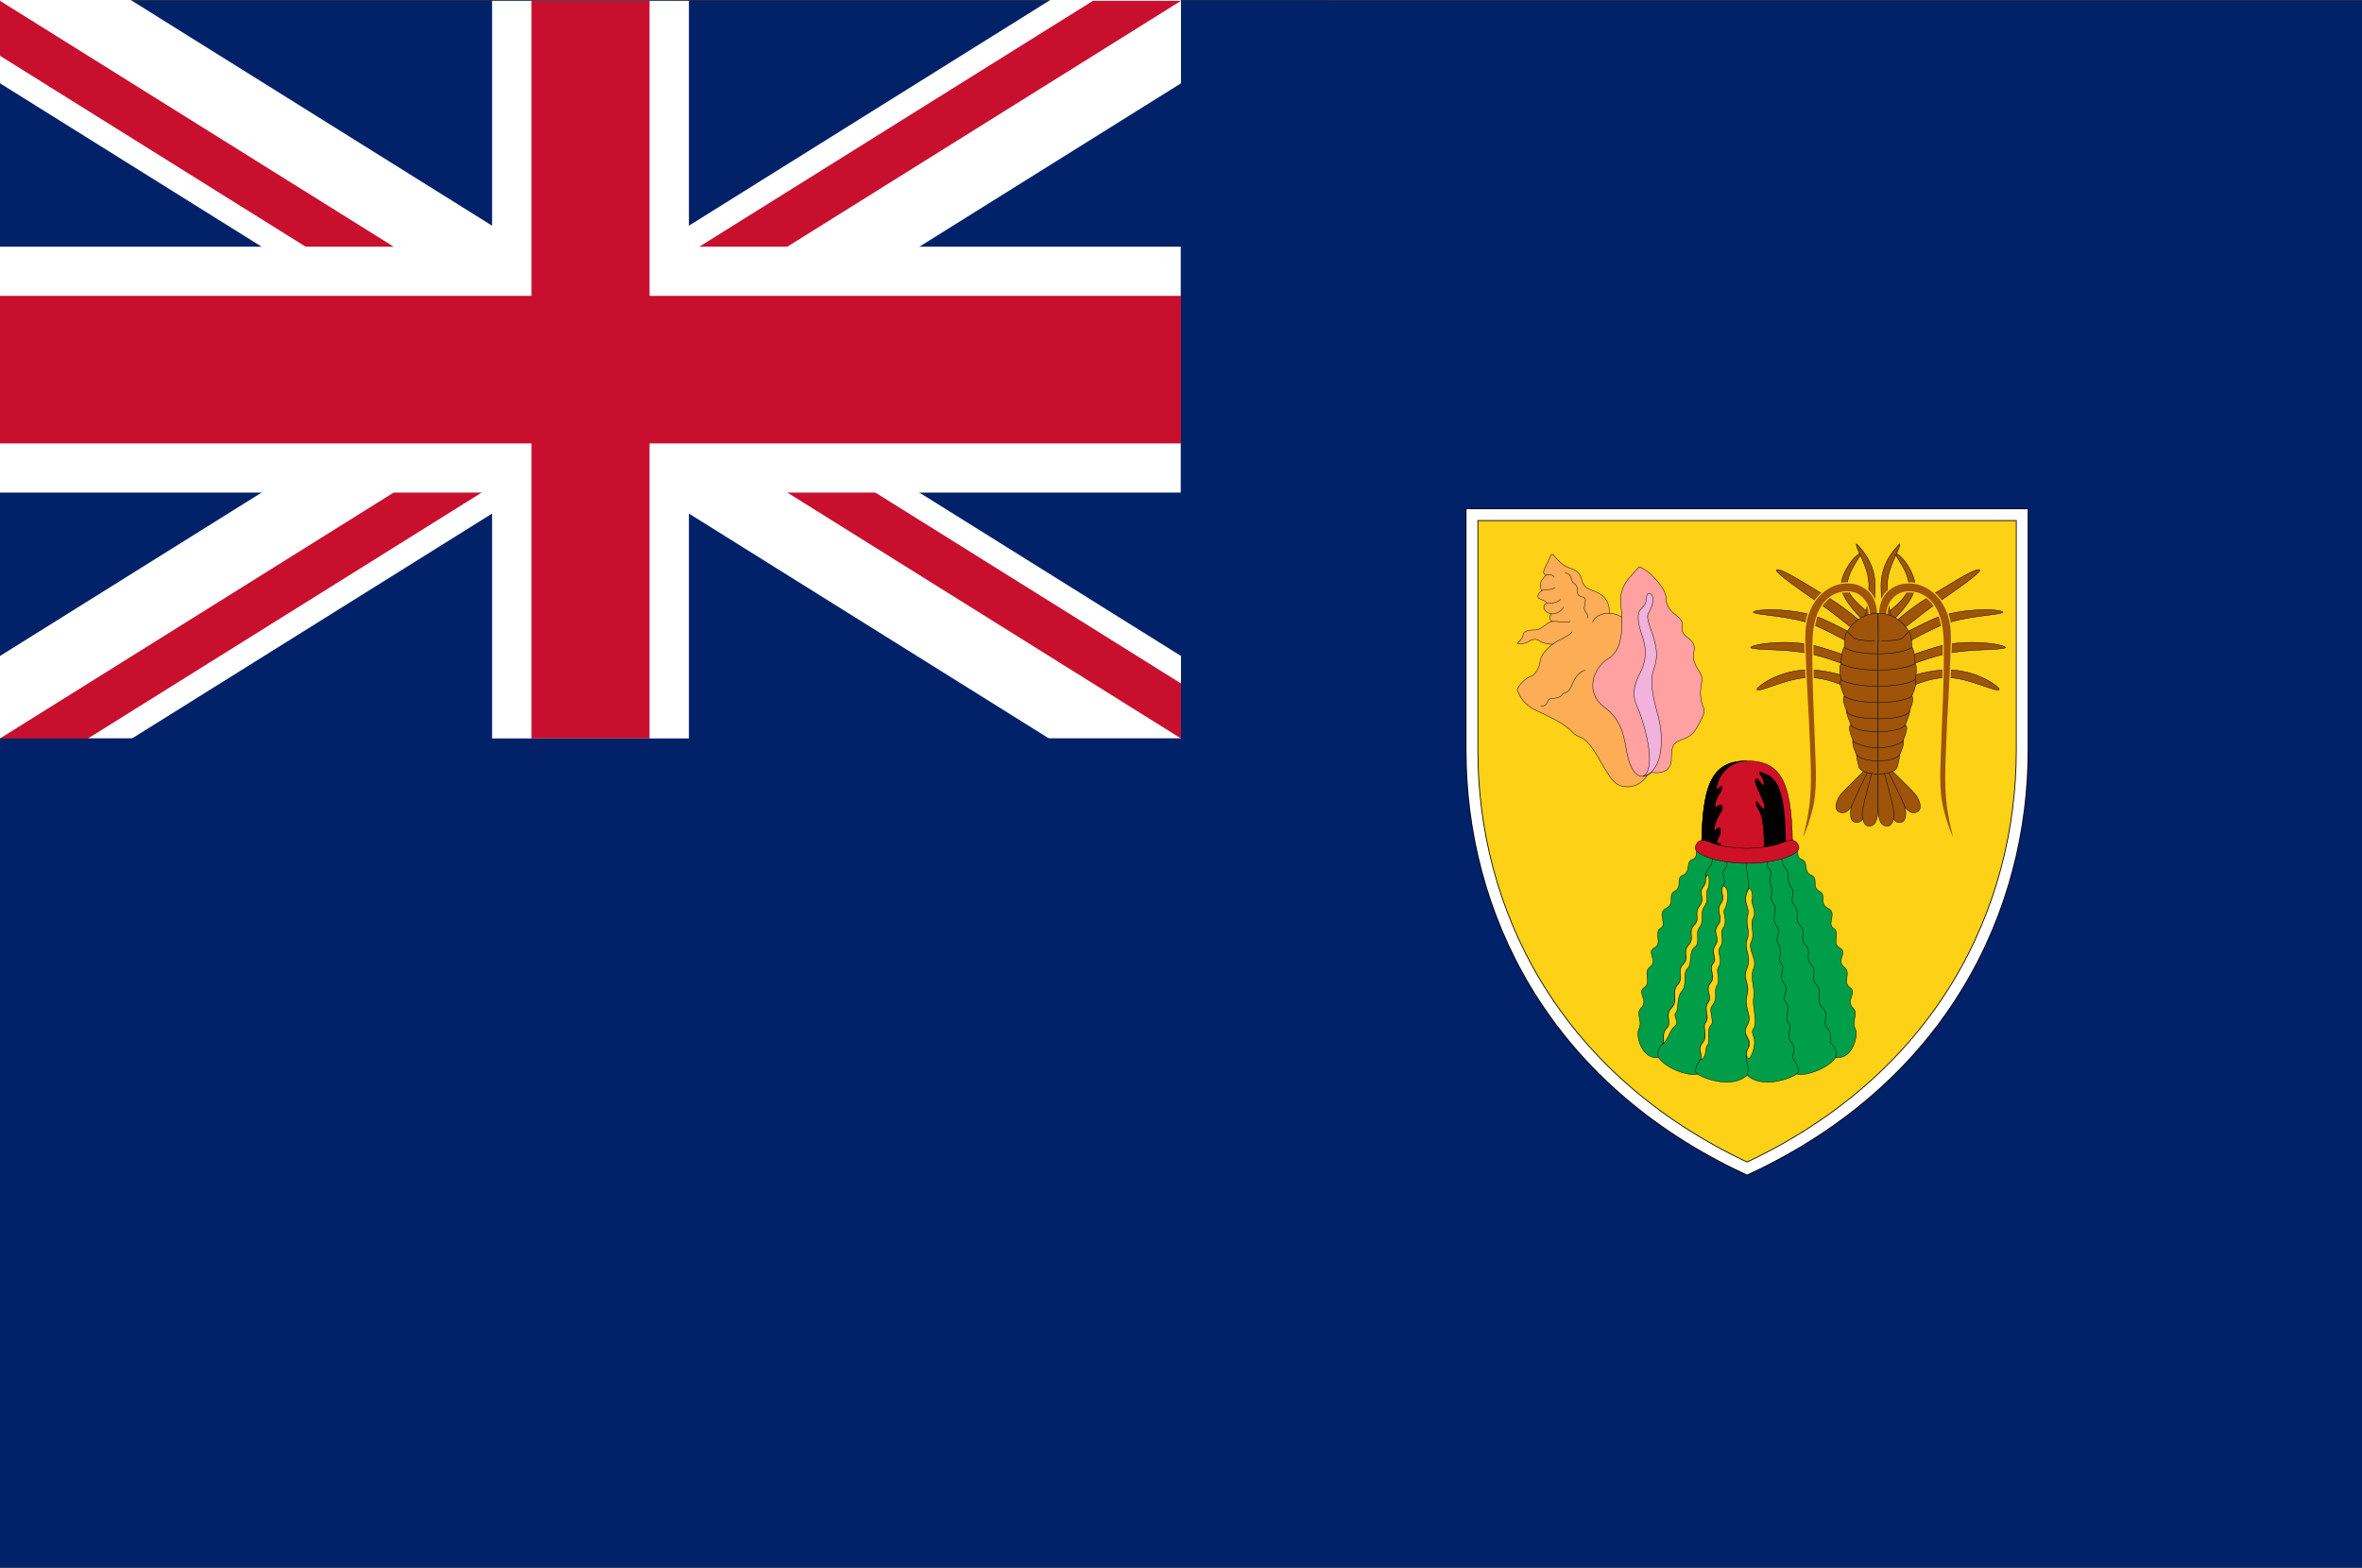 <?xml version="1.0" encoding="UTF-8"?><svg id="Layer_2" xmlns="http://www.w3.org/2000/svg" xmlns:xlink="http://www.w3.org/1999/xlink" viewBox="0 0 1504.31 998.65"><rect x="0" y="0" width="1504.31" height="998.65" fill="#333333" stroke="none"/><defs><style>.cls-1{clip-path:url(#clippath);}.cls-2,.cls-3,.cls-4,.cls-5{fill:none;}.cls-2,.cls-6,.cls-7,.cls-8,.cls-9{stroke-width:0px;}.cls-10,.cls-11,.cls-12,.cls-13,.cls-14,.cls-15,.cls-16,.cls-17,.cls-18,.cls-4{stroke:#000;}.cls-10,.cls-19,.cls-12,.cls-13,.cls-14,.cls-15,.cls-16,.cls-17,.cls-18,.cls-4,.cls-5{stroke-linecap:round;stroke-linejoin:round;}.cls-10,.cls-12,.cls-13,.cls-14,.cls-15,.cls-16,.cls-17,.cls-18,.cls-4,.cls-5{stroke-width:.28px;}.cls-11{stroke-width:8px;}.cls-11,.cls-15{fill:#fcd116;}.cls-11,.cls-3{stroke-miterlimit:10;}.cls-19{stroke:#fcd116;stroke-width:1.5px;}.cls-19,.cls-13,.cls-7{fill:#9e540a;}.cls-12{fill:#ce1126;}.cls-14{fill:#009e49;}.cls-16{fill:#fcad56;}.cls-17{fill:#f1b2dc;}.cls-18{fill:#ffa1a1;}.cls-3{stroke:#fff;stroke-width:7px;}.cls-6{fill:#c8102e;}.cls-8{fill:#fff;}.cls-9{fill:#012169;}.cls-5{stroke:#009e49;}</style><clipPath id="clippath"><path class="cls-2" d="m0,.52v234.95h877.52v234.95h-125.36L0,.52Zm752.16,0h-376.08v548.21H0v-78.32L752.16.52Z"/></clipPath></defs><g id="Layer_1-2"><path class="cls-9" d="m0,.42h1504.31v998.24H0V.42Z"/><polygon class="cls-8" points="668.9 0 376.08 182.93 83.26 0 .21 0 0 .52 0 53.06 291.98 235.47 0 417.88 0 470.41 0 470.41 84.09 470.41 376.08 288 668.06 470.41 752.16 470.41 752.16 417.88 460.17 235.47 752.16 53.06 752.16 .52 751.95 0 668.9 0"/><g class="cls-1"><polygon class="cls-6" points="740.94 498.43 376.08 270.49 11.21 498.43 -11.21 442.39 320.02 235.47 -11.21 28.54 11.21 -27.5 376.08 200.44 740.94 -27.5 763.37 28.54 432.14 235.47 763.37 442.39 740.94 498.43"/></g><polygon class="cls-8" points="438.76 470.95 313.4 470.95 313.4 313.78 0 313.78 0 157.15 313.4 157.15 313.4 .52 438.76 .52 438.76 157.15 751.98 157.15 751.98 313.78 438.76 313.78 438.76 470.95"/><polygon class="cls-6" points="413.69 470.41 338.47 470.41 338.47 282.46 0 282.46 0 188.48 338.47 188.48 338.47 .52 413.69 .52 413.69 188.48 752.16 188.48 752.16 282.46 413.69 282.46 413.69 470.41"/><rect class="cls-9" x="0" y="470.41" width="828.23" height="118.55"/><rect class="cls-9" x="752.16" y=".42" width="93.58" height="517.52"/><path id="s" class="cls-11" d="m1287.89,327.87v150.18c0,100.12-50.06,207.95-175.21,266.36-125.15-58.4-175.21-166.24-175.21-266.36v-150.18h350.42Z"/><path id="s-2" class="cls-3" d="m1287.89,327.87v150.18c0,100.12-50.06,207.95-175.21,266.36-125.15-58.4-175.21-166.24-175.21-266.36v-150.18h350.42Z"/><path class="cls-16" d="m1049.48,493.27c-4.59,7.72-12.31,9.39-18.36,6.88-6.26-2.5-11.89-17.1-18.15-25.03-6.05-7.72-7.72-4.38-11.89-8.97-3.96-4.38-10.22-7.72-20.02-12.31-5.42-2.5-11.05-4.8-14.81-14.39,1.46-3.96,5.42-7.3,8.55-8.55,3.13-1.04,5.63-5.63,6.05-9.59.42-3.75,3.75-7.93,8.34-11.05-2.09.42-6.47-.42-8.55-1.88-1.88-1.67-5.01-1.25-6.88.21-1.88,1.25-4.17,1.67-7.51,1.25,1.25-1.04,3.55-3.34,3.75-5.42s2.71-3.13,7.51-3.13,7.72-5.42,11.47-5.42c-2.71,0-2.09-4.59-.63-4.8-6.67-1.25-5.84-6.67-3.13-6.67-.21-.83-1.04-1.67-4.17-2.71-2.92-1.04-1.46-3.75.83-5.42-2.09-4.17-.21-7.3,3.13-10.01-4.59-.21.42-6.67,1.67-10.22,1.25-3.34,1.88-3.75,3.34-1.67,1.67,1.88,5.42,6.26,9.8,7.51,4.17,1.25,6.67,3.55,7.51,7.09.83,3.75,2.5,5.63,7.09,7.3,4.8,1.46,11.26,5.42,10.43,14.39,3.75.21,6.47,1.25,8.76,3.13"/><path class="cls-18" d="m1060.96,380.22c0,5.01,2.29,8.13,5.21,10.64,3.13,2.5,5.84,4.59,5.21,7.72-.63,3.34.63,5.42,3.34,7.51,2.92,2.09,5.01,4.59,4.17,8.76s-.21,6.67,1.46,9.8,4.59,5.63,3.34,10.64-.63,11.68,1.04,15.02c1.46,3.13,0,5.63-2.92,11.26-2.92,5.42-4.59,7.51-10.64,9.59-6.26,1.88-6.67,5.63-6.67,12.1s-4.38,10.01-12.51,8.76c-8.34,6.88-13.56-1.25-15.64-11.47s-2.5-21.28-14.81-30.24c-12.1-9.18-7.3-24.61,2.92-30.87,10.22-6.05,8.97-23.99,7.72-35.04-1.04-11.05,6.26-17.31,11.89-23.36,7.51,2.92,16.9,14.39,16.9,19.19Z"/><path class="cls-17" d="m1043.23,451.35c-2.29-5.42-4.8-10.85,1.25-22.53,6.26-11.89,2.29-20.86.42-26.91-1.88-5.84-2.29-11.26,0-13.77,2.5-2.29,3.55-3.75,3.75-7.72.21-3.75,3.34-2.5,3.75-.63s.83,5.01-2.5,10.64c-3.34,5.84,9.39,20.02,3.55,35.25-3.96,10.64,1.25,24.2,3.34,33.58s3.34,31.91-10.43,35.25c9.39-4.59.63-34.42-3.13-43.18Z"/><path class="cls-4" d="m981.28,449.68c2.29.42,3.55-.83,4.17-2.29s1.04-2.29,3.13-2.5c2.09,0,5.42-.63,6.26-2.29.63-1.67,3.13-.21,5.42-4.38,2.09-4.38,3.55-9.39,9.18-11.26m15.43-36.29c-2.09,0-8.13.21-10.64,5.63m-17.31-31.5c5.01,1.46,2.92,4.8,5.42,6.67,4.59,3.55.42,7.3,4.17,8.34s3.55,1.67,2.71,5.84c-1.25,4.8,3.34,5.01,1.67,8.13m-21.69,16.48c2.92-2.71,10.22-4.8,11.89-7.72m-12.1-6.67c4.38-.21,10.22,1.46,11.05-.21m-11.68-4.59c2.09,0,6.47-1.46,7.3-4.38m-10.43-2.29c2.5,0,5.63-.21,8.76-2.5m-12.1-5.63c1.88-1.46,5.21.21,8.34-1.88m-5.21-8.13c1.46,0,4.59-.42,4.59,1.46"/><g id="L1"><path class="cls-13" d="m1184.64,404.41s-14.6-12.31-26.7-20.65c-12.1-8.34-26.7-18.56-26.7-20.65,2.29-1.67,14.6,6.26,31.5,16.48,17.1,10.43,26.7,20.65,26.7,20.65l-4.8,4.17Zm-1.04,8.34s-14.18-8.55-28.16-14.6c-14.6-6.05-36.5-6.05-38.8-8.13,0-2.09,25.45-3.34,43.59,3.96,18.56,8.55,28.16,14.6,28.16,14.6l-4.8,4.17Zm-.21,14.18s-15.43-7.09-30.45-10.43c-14.6-3.34-35.46-2.09-37.96-3.96,0-2.09,25.86-6.26,45.26,0,19.61,6.05,27.95,10.22,27.95,10.22l-4.8,4.17Zm-.83,14.39s-11.68-7.93-27.12-9.59c-14.6-1.46-34,9.59-36.5,7.51,0-2.09,16.9-14.39,37.96-12.31,20.65,2.09,30.45,10.22,30.45,10.22l-4.8,4.17Zm4.8-45.47s-14.81-13.56-14.81-22.74c0-8.13,8.97-20.65,12.93-20.65-2.09,4.17-8.97,12.51-8.97,20.65s15.64,18.56,15.64,18.56l-4.8,4.17Z"/><path class="cls-13" d="m1187.36,395.86s2.92-13.56,2.92-22.74c0-12.31-8.76-23.57-7.93-26.7,3.13,3.13,11.89,12.31,11.89,26.7,0,12.51-2.09,18.56-2.09,18.56l-4.8,4.17Z"/><path id="ant" class="cls-19" d="m1190.9,391.48c0-3.96-1.46-7.51-3.96-10.22-3.34-3.96-8.34-5.21-13.56-4.38-6.26,1.04-11.26,4.8-14.39,10.64-4.17,7.72-4.59,16.06-4.8,24.2,0,28.16,1.04,39.63,1.88,67.37.21,8.13,1.67,24.82-2.09,37.96-1.46,5.63-3.13,10.85-5.63,16.27,1.67-6.88,2.5-10.43,3.34-15.64,2.29-13.56,1.67-26.28,1.25-38.8-.83-25.66-2.29-38.8-3.13-69.87-.21-9.39.63-16.48,5.01-23.99,4.59-7.72,12.51-13.35,21.48-13.35,3.75,0,6.88.63,10.01,2.5,6.26,3.34,9.18,10.22,9.18,17.1l-4.59.21Z"/><path id="ant-2" class="cls-7" d="m1190.9,391.48c0-3.96-1.46-7.51-3.96-10.22-3.34-3.96-8.34-5.21-13.56-4.38-6.26,1.04-11.26,4.8-14.39,10.64-4.17,7.72-4.59,16.06-4.8,24.2,0,28.16,1.04,39.63,1.88,67.37.21,8.13,1.67,24.82-2.09,37.96-1.46,5.63-3.13,10.85-5.63,16.27,1.67-6.88,2.5-10.43,3.34-15.64,2.29-13.56,1.67-26.28,1.25-38.8-.83-25.66-2.29-38.8-3.13-69.87-.21-9.39.63-16.48,5.01-23.99,4.59-7.72,12.51-13.35,21.48-13.35,3.75,0,6.88.63,10.01,2.5,6.26,3.34,9.18,10.22,9.18,17.1l-4.59.21Z"/><path class="cls-13" d="m1192.15,492.02s-5.84,10.43-10.22,17.94-7.93,9.18-11.26,6.88c-3.13-2.29-.42-8.34,2.09-11.26s16.48-16.48,16.48-16.48l2.92,2.92Z"/><path class="cls-13" d="m1193.61,492.85s-2.29,11.89-4.17,20.44c-1.67,8.55-4.59,11.47-8.13,10.43-3.75-.83-3.13-7.72-1.67-11.26s10.22-21.48,10.22-21.48l3.75,1.88Z"/><path class="cls-13" d="m1196.12,493.27v20.86c0,8.76-2.09,12.31-6.05,12.1-3.75-.21-4.59-6.88-3.75-10.85.63-3.75,5.84-23.15,5.84-23.15l3.96,1.04Z"/></g><g id="L1-2"><path class="cls-13" d="m1207.59,404.41s14.6-12.31,26.7-20.65c12.1-8.34,26.7-18.56,26.7-20.65-2.29-1.67-14.6,6.26-31.5,16.48-17.1,10.43-26.7,20.65-26.7,20.65l4.8,4.17Zm1.04,8.34s14.18-8.55,28.16-14.6c14.6-6.05,36.5-6.05,38.8-8.13,0-2.09-25.45-3.34-43.59,3.96-18.56,8.55-28.16,14.6-28.16,14.6l4.8,4.17Zm.21,14.18s15.43-7.09,30.45-10.43c14.6-3.34,35.46-2.09,37.96-3.96,0-2.09-25.86-6.26-45.26,0-19.61,6.05-27.95,10.22-27.95,10.22l4.8,4.17Zm.83,14.39s11.68-7.93,27.12-9.59c14.6-1.46,34,9.59,36.5,7.51,0-2.09-16.9-14.39-37.96-12.31-20.65,2.09-30.45,10.22-30.45,10.22l4.8,4.17Zm-4.8-45.47s14.81-13.56,14.81-22.74c0-8.13-8.97-20.65-12.93-20.65,2.09,4.17,8.97,12.51,8.97,20.65s-15.64,18.56-15.64,18.56l4.8,4.17Z"/><path class="cls-13" d="m1204.88,395.86s-2.92-13.56-2.92-22.74c0-12.31,8.76-23.57,7.93-26.7-3.13,3.13-11.89,12.31-11.89,26.7,0,12.51,2.09,18.56,2.09,18.56l4.8,4.17Z"/><path id="ant-3" class="cls-19" d="m1201.33,391.48c0-3.96,1.46-7.51,3.96-10.22,3.34-3.96,8.34-5.21,13.56-4.38,6.26,1.04,11.26,4.8,14.39,10.64,4.17,7.72,4.59,16.06,4.8,24.2,0,28.16-1.04,39.63-1.88,67.37-.21,8.13-1.67,24.82,2.09,37.96,1.46,5.63,3.13,10.85,5.63,16.27-1.67-6.88-2.5-10.43-3.34-15.64-2.29-13.56-1.67-26.28-1.25-38.8.83-25.66,2.29-38.8,3.13-69.87.21-9.39-.63-16.48-5.01-23.99-4.59-7.72-12.51-13.35-21.48-13.35-3.75,0-6.88.63-10.01,2.5-6.26,3.34-9.18,10.22-9.18,17.1l4.59.21Z"/><path id="ant-4" class="cls-7" d="m1201.33,391.48c0-3.96,1.46-7.51,3.96-10.22,3.34-3.96,8.34-5.21,13.56-4.38,6.26,1.04,11.26,4.8,14.39,10.64,4.17,7.72,4.59,16.06,4.8,24.2,0,28.16-1.04,39.63-1.88,67.37-.21,8.13-1.67,24.82,2.09,37.96,1.46,5.63,3.13,10.85,5.63,16.27-1.67-6.88-2.5-10.43-3.34-15.64-2.29-13.56-1.67-26.28-1.25-38.8.83-25.66,2.29-38.8,3.13-69.87.21-9.39-.63-16.48-5.01-23.99-4.59-7.72-12.51-13.35-21.48-13.35-3.75,0-6.88.63-10.01,2.5-6.26,3.34-9.18,10.22-9.18,17.1l4.59.21Z"/><path class="cls-13" d="m1200.08,492.02s5.84,10.43,10.22,17.94,7.93,9.18,11.26,6.88c3.13-2.29.42-8.34-2.09-11.26s-16.48-16.48-16.48-16.48l-2.92,2.92Z"/><path class="cls-13" d="m1198.62,492.85s2.29,11.89,4.17,20.44c1.67,8.55,4.59,11.47,8.13,10.43,3.75-.83,3.13-7.72,1.67-11.26s-10.22-21.48-10.22-21.48l-3.75,1.88Z"/><path class="cls-13" d="m1196.12,493.27v20.86c0,8.76,2.09,12.31,6.05,12.1,3.75-.21,4.59-6.88,3.75-10.85-.63-3.75-5.84-23.15-5.84-23.15l-3.96,1.04Z"/></g><g id="L2"><path class="cls-13" d="m1196.12,493.06c-11.05-.21-12.1-4.17-12.1-4.17,0,0-1.46-5.01-1.67-8.13-.21-.42-3.13-6.67-2.29-9.39-1.04-2.5-3.55-8.55-1.25-9.59-1.04-2.92-2.71-6.26-2.92-9.39-.83-2.29-2.92-7.3-1.25-8.97,0,0-3.96-8.34-2.09-10.43,0,0-1.88-8.13,0-10.22,0,0,0-8.34,2.09-10.43,0,0,0-8.13,1.88-10.22,0,.42,5.84-11.47,19.61-11.47l-.21,17.73h.21v84.68Z"/><path class="cls-4" d="m1196.12,447.59c-17.73-.21-21.48-4.17-21.48-4.17m21.48-6.26c-17.73,0-23.57-4.17-23.57-4.17m23.57-6.05c-17.73-.21-23.57-4.17-23.57-4.17m23.57-6.26c-17.73-.21-21.48-4.17-21.48-4.17m21.28-3.96c.21,0-13.35,0-15.43-2.09l-3.96-3.96m19.61,82.39c-5.21,0-11.05-.83-13.77-3.96m13.77-4.38c-9.8,0-15.64-3.96-15.64-3.96,0,0-.21-.42-.42-1.04m16.06-5.21c-12.93-.21-16.48-2.92-17.31-4.38m17.31-3.96c-17.73,0-19.61-4.17-19.61-4.17l-.63-1.25"/></g><g id="L2-2"><path class="cls-13" d="m1196.12,493.06c11.05-.21,12.1-4.17,12.1-4.17,0,0,1.46-5.01,1.67-8.13.21-.42,3.13-6.67,2.29-9.39,1.04-2.5,3.55-8.55,1.25-9.59,1.04-2.92,2.71-6.26,2.92-9.39.83-2.29,2.92-7.3,1.25-8.97,0,0,3.96-8.34,2.09-10.43,0,0,1.88-8.13,0-10.22,0,0,0-8.34-2.09-10.43,0,0,0-8.13-1.88-10.22,0,.42-5.84-11.47-19.61-11.47l.21,17.73h-.21v84.68Z"/><path class="cls-4" d="m1196.12,447.59c17.73-.21,21.48-4.17,21.48-4.17m-21.48-6.26c17.73,0,23.57-4.17,23.57-4.17m-23.57-6.05c17.73-.21,23.57-4.17,23.57-4.17m-23.57-6.26c17.73-.21,21.48-4.17,21.48-4.17m-21.28-3.96c-.21,0,13.35,0,15.43-2.09l3.96-3.96m-19.61,82.39c5.21,0,11.05-.83,13.77-3.96m-13.77-4.38c9.8,0,15.64-3.96,15.64-3.96,0,0,.21-.42.42-1.04m-16.06-5.21c12.93-.21,16.48-2.92,17.31-4.38m-17.31-3.96c17.73,0,19.61-4.17,19.61-4.17l.63-1.25"/></g><g id="L3"><path class="cls-14" d="m1112.68,684.96c-8.97,8.34-26.28,2.92-31.7-.83-5.63,1.88-20.65-3.96-24.61-10.43-10.85,1.46-14.6-13.97-12.72-17.94,2.92-5.84-2.29-9.59,1.46-13.56,5.21-5.01-2.92-9.8,2.09-13.14,5.01-3.55-1.25-9.39,3.75-13.14,5.21-3.96-2.71-9.39,2.71-12.1s-.63-9.8,3.96-12.51-2.71-9.59,3.55-12.72c6.05-3.13.63-8.55,5.42-10.85,5.21-2.71.42-8.34,5.21-10.22,5.42-2.29,1.46-8.34,6.05-10.01,3.96-1.46,1.46-5.21,3.96-8.55h30.87"/><path class="cls-4" d="m1092.03,540.2c-4.17,4.17.83,7.3-3.34,12.31-4.38,5.21-.42,7.93-3.96,12.51s1.67,6.88-2.29,12.1c-3.96,5.01.83,8.13-3.55,12.31-4.17,4.38.83,8.13-3.55,12.72-4.17,4.8.83,7.93-3.34,12.1-4.38,4.38.63,8.97-3.55,13.14-4.17,4.38.83,9.8-3.96,14.81-4.59,5.01.83,8.97-2.92,12.72-3.96,3.96-.42,7.93-3.13,10.64s-3.13,6.47-2.09,8.13m43.8-132.03c-3.75,5.21,2.09,7.51-1.46,11.68-3.55,4.38,1.46,5.84-1.25,10.85s2.09,6.26-1.46,11.26,1.88,8.97-1.88,13.97c-3.96,5.01,1.88,7.72-1.67,12.72-3.34,5.21,1.67,7.93-1.46,11.68-3.13,3.96,2.29,7.72-1.67,12.51-3.75,4.59,1.67,8.13-1.46,12.31-3.13,4.38,1.25,8.97-1.46,12.51-2.71,3.34,1.88,8.55-2.09,13.14-3.75,4.59.83,7.72-1.46,10.85s-4.17,7.72-1.88,8.97"/></g><g id="L3-2"><path class="cls-14" d="m1112.68,684.96c8.97,8.34,26.28,2.92,31.7-.83,5.63,1.88,20.65-3.96,24.61-10.43,10.85,1.46,14.6-13.97,12.72-17.94-2.92-5.84,2.29-9.59-1.46-13.56-5.21-5.01,2.92-9.8-2.09-13.14-5.01-3.55,1.25-9.39-3.75-13.14-5.21-3.96,2.71-9.39-2.71-12.1s.63-9.8-3.96-12.51,2.71-9.59-3.55-12.72c-6.05-3.13-.63-8.55-5.42-10.85-5.21-2.71-.42-8.34-5.21-10.22-5.42-2.29-1.46-8.34-6.05-10.01-3.96-1.46-1.46-5.21-3.96-8.55h-30.87"/><path class="cls-4" d="m1133.33,540.2c4.17,4.17-.83,7.3,3.34,12.31,4.38,5.21.42,7.93,3.96,12.51s-1.67,6.88,2.29,12.1c3.96,5.01-.83,8.13,3.55,12.31,4.17,4.38-.83,8.13,3.55,12.72,4.17,4.8-.83,7.93,3.34,12.1,4.38,4.38-.63,8.97,3.55,13.14,4.17,4.38-.83,9.8,3.96,14.81,4.59,5.01-.83,8.97,2.92,12.72,3.96,3.96.42,7.93,3.13,10.64s3.13,6.47,2.09,8.13m-43.8-132.03c3.75,5.21-2.09,7.51,1.46,11.68,3.55,4.38-1.46,5.84,1.25,10.85s-2.09,6.26,1.46,11.26-1.88,8.97,1.88,13.97c3.96,5.01-1.88,7.72,1.67,12.72,3.34,5.21-1.67,7.93,1.46,11.68,3.13,3.96-2.29,7.72,1.67,12.51,3.75,4.59-1.67,8.13,1.46,12.31,3.13,4.38-1.25,8.97,1.46,12.51,2.71,3.34-1.88,8.55,2.09,13.14,3.75,4.59-.83,7.72,1.46,10.85s4.17,7.72,1.88,8.97"/></g><path class="cls-5" d="m1112.68,684.96v-146.01"/><path class="cls-4" d="m1112.68,546.46c-1.88,8.13,2.71,15.23,0,22.11-2.71,6.67,1.88,9.39.42,14.81-1.67,5.42,1.88,9.39-.42,15.23s3.13,10.43,0,18.15c-3.13,7.51,2.09,9.39,0,17.1-2.29,8.76,3.96,13.35,0,19.61-3.96,6.26,3.55,7.72.42,14.81-3.13,6.88,1.88,9.59-.42,16.69"/><path class="cls-15" d="m1115.81,572.74c-1.04,2.29,3.13,7.72.83,11.89-2.5,3.96,1.25,10.22-1.25,15.23s3.96,11.26,1.46,17.1c-2.71,5.84,1.25,13.14,0,18.56-1.04,5.42,2.71,15.85,0,19.61-2.71,3.96,2.71,5.01-.42,14.6-3.13,9.59-5.21,1.46-3.34-1.46,3.96-6.47-4.38-8.55-.42-14.81,3.96-6.26-2.29-10.85,0-19.61,2.09-7.72-3.13-9.59,0-17.1,3.13-7.72-2.29-12.31,0-18.15s-1.25-9.8.42-15.23c1.46-5.42-3.13-8.13-.42-14.81,2.09-6.67,4.17,1.88,3.13,4.17Zm-17.52,6.67c-1.46,2.5,2.5,7.3-1.04,12.1-2.5,3.34,1.67,7.3-1.88,12.1-2.29,3.34,2.29,7.51-.83,12.31-2.09,2.71,1.46,7.93-1.04,11.89-2.5,4.17,1.25,7.51-3.13,12.93-2.5,2.92,1.88,10.22-.83,12.51s-.21,11.26-2.09,12.51c-1.67,1.46,0,7.93-4.59,9.39,2.29-3.13-2.29-6.26,1.46-10.85,3.96-4.59-.63-9.8,2.09-13.14,2.71-3.55-1.67-8.13,1.46-12.51,3.13-4.17-2.29-7.72,1.46-12.31,3.96-4.8-1.46-8.55,1.67-12.51,3.13-3.75-1.88-6.47,1.46-11.68,3.55-5.01-2.29-7.72,1.67-12.72,3.75-5.01-1.67-8.97,1.88-13.97s-1.25-6.26,1.46-11.26c5.01,1.88,2.5,12.72.83,15.23Zm-10.43-13.56c-2.09,3.34.83,7.3-2.29,11.47-3.13,4.38,0,9.8-3.13,13.35-3.13,3.34.83,10.01-3.13,12.72s-1.46,10.85-4.59,13.56,0,10.43-3.55,14.39c-3.55,3.96-1.88,12.1-3.96,13.97-1.88,1.88,2.71,5.84-.63,8.55-3.55,2.71-3.55,8.13-8.13,11.68,2.71-2.71-.83-6.67,3.13-10.64,3.75-3.75-1.67-7.72,2.92-12.72,4.8-5.01-.21-10.43,3.96-14.81,4.17-4.17-.83-8.76,3.55-13.14s-.83-7.3,3.34-12.1c4.38-4.59-.63-8.34,3.55-12.72,4.38-4.17-.42-7.3,3.55-12.31,3.96-5.21-1.25-7.51,2.29-12.1,1.67-2.09,1.67-3.96,1.67-5.63,2.5-6.47,2.5,4.8,1.46,6.47Z"/><path class="cls-12" d="m1083.69,543.75c0-43.8,6.05-59.03,28.99-59.03s28.99,15.23,28.99,59.03h-57.99Z"/><path class="cls-10" d="m1083.69,543.75c0-43.8,6.05-59.03,28.99-59.03-10.43,0-16.9,8.13-18.56,13.56-1.88,5.42-.83,5.01,1.46,2.92s1.25,2.5-.83,5.01c-1.88,2.5-3.75,9.8-1.04,7.51,2.71-2.5,4.8.21,1.88,4.38-2.92,3.96-5.42,13.56-2.5,10.22,2.92-3.34,3.55,2.09,1.67,4.8-1.67,2.71-1.46,5.21,0,3.96,1.67-1.25,1.46,4.38,0,6.67h-11.05Zm39.84-.83c0-6.47.21-21.69-3.34-26.7-2.5-3.96-2.5-8.13.42-3.55s4.38,2.29,2.29-2.29c-2.5-5.84-5.84-12.31-5.01-13.56,1.04-1.46,1.67-.83,3.75,2.29s2.5-1.46.21-4.59c-2.29-2.92-2.09-3.55,2.71-1.46,8.55,3.55,12.72,13.77,12.72,48.18l-13.77,1.67Z"/><path class="cls-12" d="m1112.68,550c-9.18,0-19.19-1.46-25.86-4.17-7.93-3.13-8.34-5.84-5.63-9.18,2.09-2.5,6.26-1.04,10.43.83,3.96,1.67,15.23,2.92,21.07,2.92s17.1-1.25,21.07-3.13c4.17-1.67,8.34-3.13,10.43-.63,2.71,3.34,2.29,6.05-5.63,9.18-6.67,2.71-16.69,4.17-25.86,4.17Z"/></g></svg>